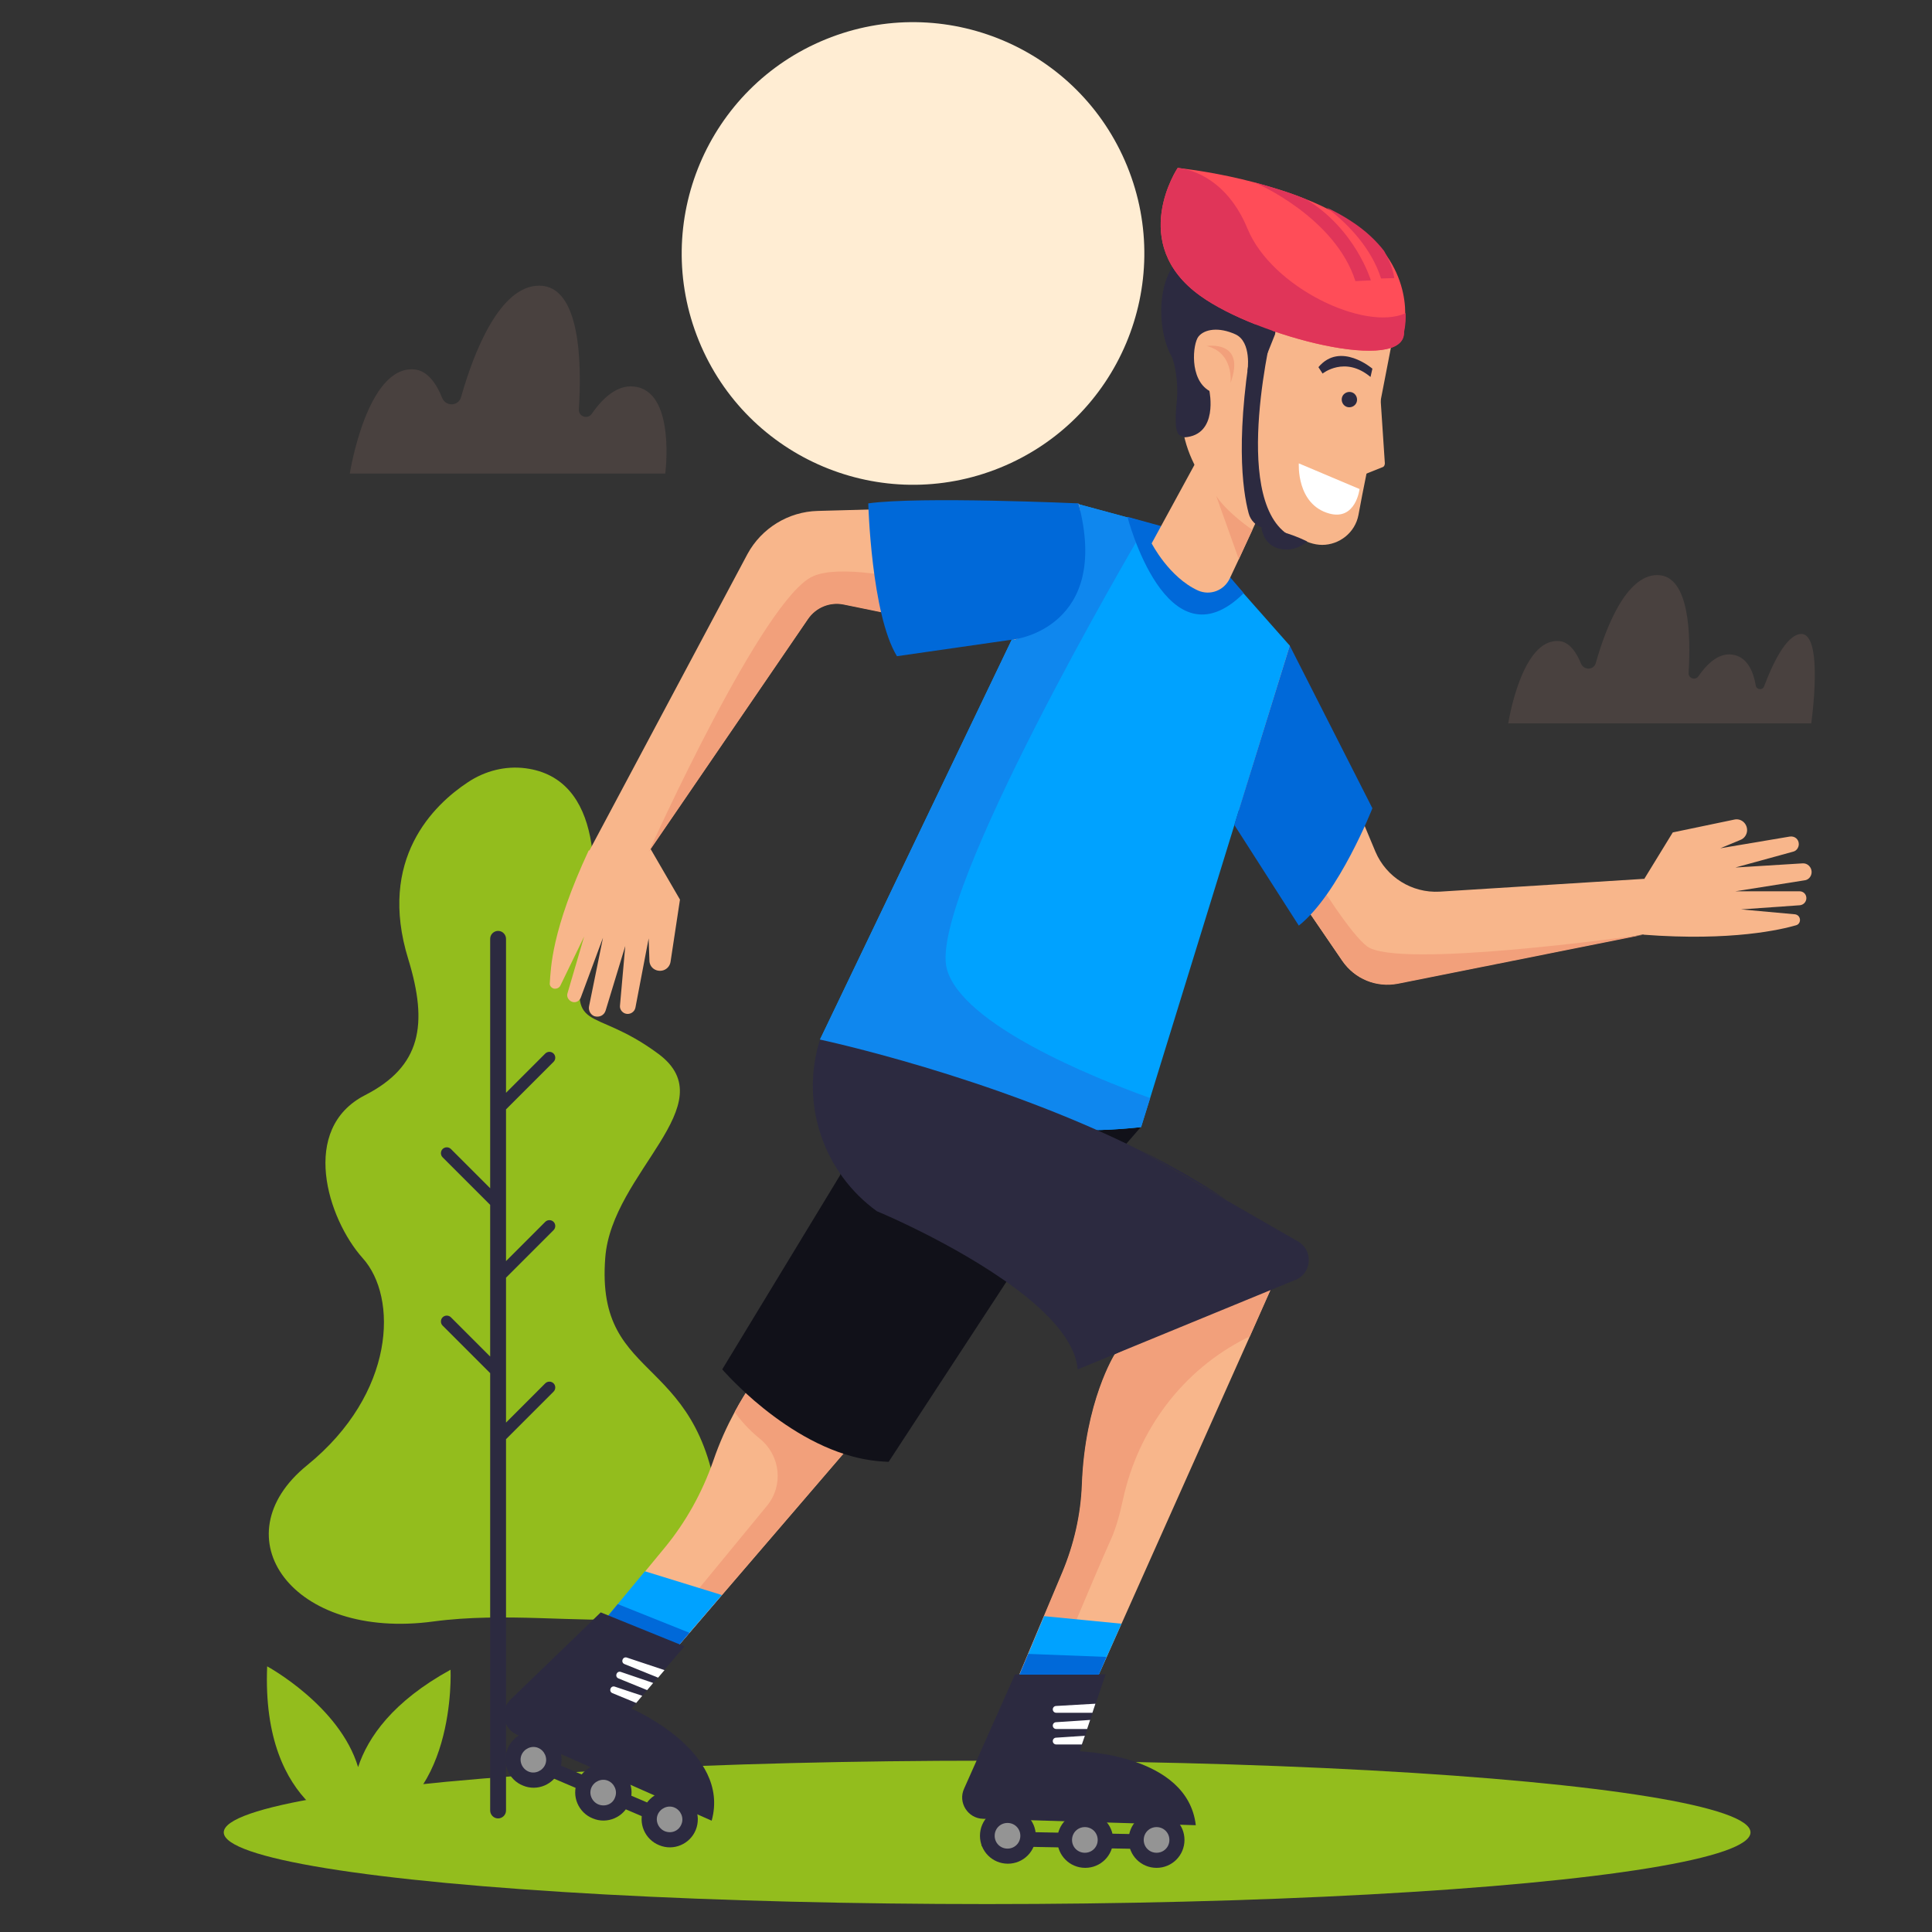 <?xml version="1.0" encoding="utf-8"?>
<!-- Generator: Adobe Illustrator 26.2.1, SVG Export Plug-In . SVG Version: 6.00 Build 0)  -->
<svg version="1.1" id="Layer_1" xmlns="http://www.w3.org/2000/svg" xmlns:xlink="http://www.w3.org/1999/xlink" x="0px" y="0px"
	 viewBox="0 0 512 512" style="enable-background:new 0 0 512 512;" xml:space="preserve">
<rect x="0" y="0" width="512" height="512" fill="#333333" stroke="none"/>
<style type="text/css">
	.st0{fill:none;}
	.st1{fill:#5A5F64;}
	.st2{fill:#93BD1D;}
	.st3{opacity:0.2;fill:#A37872;}
	.st4{fill:#FFEDD3;}
	.st5{fill:#2C2A40;}
	.st6{fill:#F8B68B;}
	.st7{fill:#F2A07B;}
	.st8{fill:#111119;}
	.st9{fill:#00A2FF;}
	.st10{fill:#0F87EE;}
	.st11{fill:#0069D9;}
	.st12{fill:#949494;}
	.st13{fill:#FFFFFF;}
	.st14{fill:#FF4D58;}
	.st15{fill:#E03559;}
</style>
<path class="st0" d="M0,35.7"/>
<path class="st0" d="M0,35.7"/>
<path class="st0" d="M0,35.7"/>
<path class="st1" d="M0,35.7"/>
<g>
	<g>
		<ellipse class="st2" cx="261.6" cy="485.6" rx="202.3" ry="19"/>
		<path class="st3" d="M92.7,125.5c0,0,4.5-28.7,17.1-27.6c3.5,0.3,5.9,3.8,7.4,7.6c1,2.3,4.3,2.2,5-0.3
			c3.3-11.7,10.2-29.5,20.7-29.5c10.9,0,11.3,20.4,10.5,32.8c-0.1,1.9,2.3,2.7,3.4,1.2c2.9-4.2,7.1-8.3,12.2-7.1
			c10,2.3,7.3,22.9,7.3,22.9H92.7z"/>
		<path class="st3" d="M480,191.7h-80.3c0,0,3.5-22.7,13.5-21.8c2.7,0.2,4.6,3,5.8,6c0.8,1.8,3.4,1.7,3.9-0.2
			c2.6-9.2,8-23.3,16.3-23.3c8.6,0,8.9,16.1,8.3,25.9c-0.1,1.5,1.8,2.1,2.6,0.9c2.3-3.3,5.6-6.6,9.6-5.6c3.4,0.8,5,4.4,5.6,8.1
			c0.2,1.1,1.8,1.3,2.2,0.2c2.1-5.6,5.8-13.7,9.8-13.9C483.4,167.9,480,191.7,480,191.7z"/>
		<g>
			<path class="st2" d="M94.3,485.2c0,0-25.1-5-23.5-43.6c0,0,19.2,10.4,24.1,26.7c2.6-7.9,9.2-17.4,24.5-25.8
				C119.4,442.5,121.2,480.1,94.3,485.2z"/>
		</g>
		<ellipse transform="matrix(0.926 -0.377 0.377 0.926 -7.429 96.272)" class="st4" cx="242" cy="67.1" rx="61.3" ry="61.3"/>
		<g>
			<g>
				<g>
					<g>
						<path class="st2" d="M139.3,203.6c-5.4-0.7-10.8,0.7-15.3,3.7c-9.1,6-24,20.4-15.8,46.9c5.3,17.3,3.4,28.4-11.4,36
							c-17.5,8.9-10,32.8-0.7,43.2c9.4,10.4,8.7,35.9-14.7,54.9c-23.4,19-4,46.5,33.5,41.4c37.5-5,78.5,11.5,75.9-25.3
							c-3.3-47-33.1-36.3-30.4-71.1c1.7-22.6,32.1-40.6,14.1-54c-18.1-13.4-24.1-4.4-19.4-26.7C159.2,232.9,159.7,206.3,139.3,203.6
							z"/>
					</g>
				</g>
			</g>
			<path class="st5" d="M146.7,326c0.6-0.6,0.6-1.6,0-2.2c-0.6-0.6-1.6-0.6-2.2,0l-10.4,10.4V294l12.6-12.6c0.6-0.6,0.6-1.6,0-2.2
				c-0.6-0.6-1.6-0.6-2.2,0l-10.4,10.4v-40.8c0-1.1-0.9-2.1-2.1-2.1c-1.1,0-2.1,0.9-2.1,2.1v66.1l-10.4-10.4c-0.6-0.6-1.6-0.6-2.2,0
				c-0.6,0.6-0.6,1.6,0,2.2l12.6,12.6v40.2l-10.4-10.4c-0.6-0.6-1.6-0.6-2.2,0c-0.6,0.6-0.6,1.6,0,2.2l12.6,12.6v115.9
				c0,1.1,0.9,2.1,2.1,2.1c1.1,0,2.1-0.9,2.1-2.1v-98.4l12.6-12.6c0.6-0.6,0.6-1.6,0-2.2c-0.6-0.6-1.6-0.6-2.2,0L134.1,377v-38.4
				L146.7,326z"/>
		</g>
	</g>
	<g>
		<g>
			<path class="st6" d="M337.9,339.1l-6.7,15.1l-45.1,101h-20.7l16.2-38.5c3.1-7.4,4.9-15.3,5.2-23.2c0.8-22.1,8.7-34.6,8.7-34.6
				L337.9,339.1z"/>
			<path class="st7" d="M337.9,339.1l-6.7,15.1l-0.9,0.4c-16.9,8.5-28.7,24.3-32.7,42.8c-0.9,4.2-2,8-3.3,10.8
				c-4.2,9.3-16,37.7-19.9,47h-9.1l16.2-38.5c3.1-7.4,4.9-15.3,5.2-23.2c0.8-22.1,8.7-34.6,8.7-34.6L337.9,339.1z"/>
			<path class="st6" d="M253.1,350.8l-33.6,39.1l-49.3,57.4l-5.3-1.6l-14.5-4.3l25.8-31.3c5.6-6.8,9.9-14.6,12.8-22.9
				c1.7-5,3.7-9.3,5.7-13v0c6-11.2,12.1-16.5,12.1-16.5l34.7-5.1L253.1,350.8z"/>
			<path class="st7" d="M253.1,350.8l-33.6,39.1l-49.3,57.4l-5.3-1.6l38.4-46.7c4.4-5.4,3.5-13.3-1.9-17.7c-3.1-2.5-5.3-5.1-6.7-7.1
				v0c6-11.2,12.1-16.5,12.1-16.5l34.7-5.1L253.1,350.8z"/>
			<path class="st8" d="M302.4,298.6l-35.7,41.1l-31.2,47.7c-3.3-0.1-6.5-0.6-9.5-1.4c-10.5-2.8-19.8-9.4-26.1-14.8
				c-5.3-4.6-8.5-8.3-8.5-8.3l31.2-51.4l2.5-6.6l9.6-25.1L302.4,298.6z"/>
			<path class="st6" d="M435.7,232.9v14.7c0,0-0.1,0-0.2,0l-65.1,13c-5.7,1.1-11.4-1.2-14.7-6l-32.8-48l-2.9-4.2
				c-5.9-19.5,21.6-31.5,21.6-31.5l22.9,54.8c2.9,6.8,9.7,11,17,10.6L435.7,232.9z"/>
			<path class="st7" d="M435.6,247.7l-65.1,13c-5.7,1.1-11.4-1.2-14.7-6l-32.8-48c0.9-3.4,2.9-5.8,6.6-6.5c0,0,24.3,44.3,32.7,50.6
				C370.4,256.8,432,248.2,435.6,247.7z"/>
			<path class="st9" d="M341.8,171.1l-37,119.9l-2.4,7.7c-28.4,3.1-53.8-2.2-85.1-23.2l68.1-142l13.3,3.6l0.1,0l2.6,0.7l6.5,1.8
				l17.5,12.9l4.2,4.8L341.8,171.1z"/>
			<path class="st10" d="M304.8,291l-2.4,7.7c-28.4,3.1-53.8-2.2-85.1-23.2l68.1-142l13.3,3.6l0.1,0l2.6,0.7c0.2,1.4,0.3,3,0.3,4.8
				c0,0-55.8,95-50.8,114.1C254.8,271.5,289.8,285.6,304.8,291z"/>
			<path class="st11" d="M329.6,157.2c-20.4,20.2-30.8-20.2-30.8-20.2s0,0,0.1,0l9.1,2.5l17.5,12.9L329.6,157.2z"/>
			<path class="st6" d="M334.4,135l-2.5,5.4l-3.6,7.8l-2.4,5.1c-1.5,3.2-5.2,4.6-8.4,3.2c-7.7-3.5-12.3-12.5-12.3-12.5l12.7-23.3
				C322.9,118.8,334.4,135,334.4,135z"/>
			<path class="st7" d="M331.9,140.4l-3.6,7.8l-6-16.8C325.3,136,331.9,140.4,331.9,140.4z"/>
			<path class="st5" d="M325.2,318.1l-22.8-13.2C310.4,308.9,318.2,313.3,325.2,318.1z"/>
			<path class="st5" d="M344,329c4.1,2.4,3.7,8.4-0.7,10.2l-0.3,0.1l-57.4,23.6c-1.1-13.3-23.2-27-38.6-35
				c-8.1-4.2-14.3-6.8-14.6-6.9c0,0,0,0,0,0c0,0,0,0,0,0c-14-10.1-20.5-28.3-15.1-45.5c0,0,45.7,9.7,85.1,29.5h0l22.8,13.2L344,329z
				"/>
			<path class="st6" d="M435.7,233l7.6-12.4l16.3-3.4c1.8-0.4,3.4,1,3.4,2.8l0,0c0,1.1-0.7,2.2-1.8,2.6l-5.3,2.2l18.4-3.1
				c1.3-0.2,2.4,0.7,2.4,2l0,0c0,0.9-0.6,1.8-1.5,2l-15.3,4.2l17.8-1.1c1.3-0.1,2.4,1,2.4,2.3l0,0c0,1.1-0.8,2.1-1.9,2.2l-18.3,2.9
				h17c1.1,0,1.9,0.9,1.8,2l0,0c-0.1,0.9-0.8,1.6-1.7,1.7l-15.6,1.1l14.3,1.3c0.7,0.1,1.2,0.6,1.3,1.3l0,0c0.1,0.7-0.3,1.4-1,1.6
				c-3.8,1.1-17,4.3-40.5,2.5V233z"/>
			<g>
				<path class="st6" d="M171.9,224.1l8.3,14.3l-2.5,16.5c-0.3,1.8-2.1,2.8-3.8,2.2l0,0c-1.1-0.4-1.8-1.4-1.8-2.6l-0.2-5.8
					l-3.5,18.3c-0.2,1.2-1.5,2-2.7,1.6l0,0c-0.9-0.3-1.5-1.2-1.4-2.1l1.4-15.8l-5.2,17.1c-0.4,1.3-1.7,1.9-3,1.5l0,0
					c-1-0.4-1.6-1.5-1.4-2.6l3.7-18.2l-5.9,15.9c-0.4,1-1.5,1.5-2.5,1l0,0c-0.8-0.4-1.3-1.3-1-2.2l4.4-15l-6.3,13
					c-0.3,0.6-1,0.9-1.7,0.8l0,0c-0.7-0.2-1.2-0.8-1.1-1.5c0.3-4,0.4-13.8,10.3-35.1L171.9,224.1z"/>
				<path class="st6" d="M278.1,163.7c-2.4,2.2-5.3,4.2-9.1,5.7l-45.5-9.3c-3.6-0.7-7.3,0.8-9.4,3.9l-42.2,61.7c0,0,0,0.1,0,0.1
					l-15.8-0.2l42-78.8c3.7-6.8,10.8-11.2,18.6-11.4l69.2-1.9C285.8,133.4,290.4,152,278.1,163.7z"/>
				<path class="st7" d="M278.1,163.7L278.1,163.7c-2.4,2.3-5.3,4.2-9.1,5.8l-45.5-9.3c-3.6-0.7-7.3,0.8-9.4,3.9l-42.2,61.7
					c0.9-2,30.5-67.5,43.6-73.1C228.7,146.8,278.1,163.7,278.1,163.7z"/>
			</g>
			<polygon class="st9" points="276.7,428.3 297.2,430.3 286.1,455.2 265.4,455.2 			"/>
			<polygon class="st9" points="191.3,422.7 182.7,432.7 178.7,437.4 170.2,447.2 150.4,441.3 159.1,430.7 163.7,425.1 170.9,416.4 
							"/>
			<polygon class="st11" points="182.7,432.7 178.7,437.4 159.1,430.7 163.7,425.1 			"/>
			<g>
				<g>
					
						<rect x="260.1" y="485.7" transform="matrix(1 1.937654e-02 -1.937654e-02 1 9.502 -5.455)" class="st5" width="52.2" height="3.9"/>
					<path class="st5" d="M316.9,483.7l-56.4-1.7c-4-0.1-6.7-4.3-5-8l13.5-30.3h24l-2.6,7.7l-0.8,2.4l-0.6,1.9l-0.8,2.4l-0.6,1.9
						l-0.8,2.3l-0.6,1.8C286.1,464.2,314.7,464.8,316.9,483.7z"/>
					<path class="st5" d="M295,487.6c0,4.1-3.3,7.4-7.4,7.4c-4.1,0-7.4-3.3-7.4-7.4c0-4.1,3.3-7.4,7.4-7.4
						C291.6,480.2,295,483.5,295,487.6z"/>
					<path class="st12" d="M287.5,491c-1.9,0-3.4-1.5-3.4-3.4c0-1.9,1.5-3.4,3.4-3.4s3.4,1.5,3.4,3.4
						C290.9,489.5,289.4,491,287.5,491z"/>
					<path class="st5" d="M313.9,487.6c0,4.1-3.3,7.4-7.4,7.4s-7.4-3.3-7.4-7.4c0-4.1,3.3-7.4,7.4-7.4S313.9,483.5,313.9,487.6z"/>
					<path class="st12" d="M306.5,491c-1.9,0-3.4-1.5-3.4-3.4c0-1.9,1.5-3.4,3.4-3.4c1.9,0,3.4,1.5,3.4,3.4
						C309.9,489.5,308.4,491,306.5,491z"/>
					<path class="st5" d="M274.5,486.5c0,4.1-3.3,7.4-7.4,7.4c-4.1,0-7.4-3.3-7.4-7.4c0-4.1,3.3-7.4,7.4-7.4
						C271.1,479.1,274.5,482.4,274.5,486.5z"/>
					<path class="st12" d="M267,489.9c-1.9,0-3.4-1.5-3.4-3.4c0-1.9,1.5-3.4,3.4-3.4c1.9,0,3.4,1.5,3.4,3.4
						C270.4,488.4,268.9,489.9,267,489.9z"/>
				</g>
				<path class="st13" d="M290.3,451.5l-0.8,2.4h-9.6c-0.5,0-0.9-0.4-0.9-0.9v0c0-0.5,0.4-0.9,0.9-0.9L290.3,451.5z"/>
				<path class="st13" d="M288.9,455.8l-0.8,2.4h-8.2c-0.5,0-0.9-0.4-0.9-0.9l0,0c0-0.5,0.4-0.9,0.9-0.9L288.9,455.8z"/>
				<path class="st13" d="M287.5,460l-0.8,2.3h-6.8c-0.5,0-0.9-0.4-0.9-0.9v0c0-0.5,0.4-0.9,0.9-0.9L287.5,460z"/>
			</g>
			<g>
				<g>
					
						<rect x="132.6" y="472.6" transform="matrix(0.919 0.393 -0.393 0.919 199.276 -24.191)" class="st5" width="52.2" height="3.9"/>
					<path class="st5" d="M188.6,482.5L137,459.7c-3.7-1.6-4.6-6.5-1.7-9.3l23.9-23.1l22.2,9l-5.3,6.2l-1.7,2l-1.3,1.5l-1.6,1.9
						l-1.3,1.5l-1.6,1.9l-1.3,1.5C167.4,452.8,193.7,464.1,188.6,482.5z"/>
					<path class="st5" d="M166.8,477.8c-1.5,3.8-5.9,5.7-9.7,4.1c-3.8-1.5-5.7-5.9-4.1-9.7c1.5-3.8,5.9-5.7,9.7-4.1
						C166.5,469.7,168.4,474,166.8,477.8z"/>
					<path class="st12" d="M158.6,478.2c-1.7-0.7-2.6-2.7-1.9-4.4c0.7-1.7,2.7-2.6,4.4-1.9c1.7,0.7,2.6,2.7,1.9,4.4
						C162.4,478.1,160.4,478.9,158.6,478.2z"/>
					<path class="st5" d="M184.4,484.9c-1.5,3.8-5.9,5.7-9.7,4.1c-3.8-1.5-5.7-5.9-4.1-9.7c1.5-3.8,5.9-5.7,9.7-4.1
						C184.1,476.8,185.9,481.1,184.4,484.9z"/>
					<path class="st12" d="M176.2,485.3c-1.7-0.7-2.6-2.7-1.9-4.4c0.7-1.7,2.7-2.6,4.4-1.9c1.7,0.7,2.6,2.7,1.9,4.4
						C179.9,485.2,178,486,176.2,485.3z"/>
					<path class="st5" d="M148.3,469.1c-1.5,3.8-5.9,5.7-9.7,4.1c-3.8-1.5-5.7-5.9-4.1-9.7c1.5-3.8,5.9-5.7,9.7-4.1
						C148,460.9,149.8,465.3,148.3,469.1z"/>
					<path class="st12" d="M140.1,469.5c-1.7-0.7-2.6-2.7-1.9-4.4s2.7-2.6,4.4-1.9c1.7,0.7,2.6,2.7,1.9,4.4
						C143.8,469.3,141.8,470.2,140.1,469.5z"/>
				</g>
				<path class="st13" d="M176.1,442.6l-1.7,2l-8.9-3.6c-0.5-0.2-0.7-0.7-0.5-1.2l0,0c0.2-0.5,0.7-0.7,1.2-0.5L176.1,442.6z"/>
				<path class="st13" d="M173.1,446l-1.6,1.9l-7.6-3.1c-0.5-0.2-0.7-0.7-0.5-1.2l0,0c0.2-0.5,0.7-0.7,1.2-0.5L173.1,446z"/>
				<path class="st13" d="M170.2,449.4l-1.6,1.9l-6.3-2.6c-0.5-0.2-0.7-0.7-0.5-1.2l0,0c0.2-0.5,0.7-0.7,1.2-0.5L170.2,449.4z"/>
			</g>
			<polygon class="st11" points="272.5,438.3 293.2,439.1 291.2,443.8 270.2,443.8 			"/>
			<g>
				<g>
					<path class="st6" d="M365.8,104.7l1.2,18.1c0,0.4-0.2,0.9-0.6,1l-8.5,3.4L365.8,104.7z"/>
					<path class="st6" d="M368.9,90.6l-6.9,35.6l-1,5l-1,5.3c-0.9,4.7-5.1,7.9-9.6,7.9c-1.1,0-2.2-0.2-3.4-0.6l-2.6-1l-10.2-3.8
						c-14.2-5.4-22.8-19.7-21-34.8l3.2-26.1C316.5,78,347.7,55.5,368.9,90.6z"/>
					<path class="st5" d="M363.7,97.7c0,0-8.5-7.3-14.3-0.4l1.1,1.7c0,0,5.9-4.8,12.7,0.9L363.7,97.7z"/>
					<path class="st5" d="M359.6,106.3c-0.2,1.1-1.3,1.8-2.4,1.6c-1.1-0.2-1.8-1.3-1.6-2.4c0.2-1.1,1.3-1.8,2.4-1.6
						C359.1,104.1,359.8,105.2,359.6,106.3z"/>
					<path class="st7" d="M319.8,91.7c0,0,10.5-1.7,6.3,9.8C326.1,101.5,327.1,93.5,319.8,91.7z"/>
					<path class="st13" d="M360.3,129.6l-16.1-6.8c0,0-0.7,10.9,8.1,13.3C359.3,138,360.3,129.6,360.3,129.6z"/>
				</g>
				<path class="st5" d="M337.9,88.6l-4,10l-3.3-0.2c0,0,1.2-7.8-3.2-9.8c-4.4-2-8.2-1.4-9.8,0.6c-1.5,1.9-2.5,11.3,2.9,14.4
					c0,0,2.5,11.7-6.6,12.3l0,0c-1.5-0.7-3,0-2-10c0.4-4.2-0.5-9.8-1.5-11.6c-4.1-7.2-5.4-27.5,10.7-30.5
					C321.1,63.9,339.5,82.3,337.9,88.6z"/>
				<g>
					<path class="st14" d="M318.1,78.4c-19.4-13.9-6-33.9-6-33.9s0.3,0,0.8,0.1l0,0c2.5,0.3,10.3,1.3,19.4,3.7c0,0,0,0,0,0
						c0,0,0,0,0,0c4.4,1.2,9.2,2.6,13.8,4.5c0,0,0,0,0,0c1.8,0.7,3.6,1.5,5.4,2.4c2.3,1.1,4.5,2.3,6.6,3.7c3.7,2.4,6.5,5.1,8.6,7.8
						c4.6,6,5.7,12.2,5.7,16.3c0.1,3-0.4,4.9-0.4,4.9C372.7,99.3,333.2,89.3,318.1,78.4z"/>
					<path class="st5" d="M337.5,86.1c0,0-11.4,45.3,3.7,55.5L335,140c-2-0.5-3.6-2-4.1-4c-1.6-6-3.8-20.9,1.7-50.1L337.5,86.1z"/>
					<path class="st15" d="M318.1,78.4c-19.4-13.9-6-33.9-6-33.9s0.3,0,0.8,0.1l0,0c2.9,0.4,12.3,2.9,17.7,16
						c6.4,15.6,31.1,27.3,41.9,22.4c0.1,3-0.4,4.9-0.4,4.9C372.7,99.3,333.2,89.3,318.1,78.4z"/>
					<path class="st15" d="M363.3,74.3l-4.1,0.2c-5.4-16.9-26.2-26-26.9-26.2c4.4,1.2,9.2,2.6,13.8,4.5c0,0,0,0,0,0
						C359.2,60.7,363.3,74.3,363.3,74.3z"/>
					<path class="st15" d="M369.5,73.7l-3.5,0.1c-2.6-8.1-8.7-14.4-14.4-18.8c2.3,1.1,4.5,2.3,6.6,3.7c3.7,2.4,6.5,5.1,8.6,7.8
						C369.2,70.6,369.5,73.7,369.5,73.7z"/>
				</g>
			</g>
			<path class="st5" d="M334.3,139.8c0,0,0.3,4.5,4.7,5.6c4.4,1.1,7.4-1.9,7.4-1.9S341.2,140.7,334.3,139.8z"/>
		</g>
		<path class="st11" d="M285.8,133.4c0,0-42.2-1.9-55.7,0c0,0,0.8,29.4,7.6,40.5l31.3-4.5C269,169.4,294.5,166.2,285.8,133.4z"/>
		<path class="st11" d="M341.8,171.1l21.9,43.1c0,0-8.9,22.7-19.5,31.1l-17.1-26.7L341.8,171.1z"/>
	</g>
</g>
</svg>
